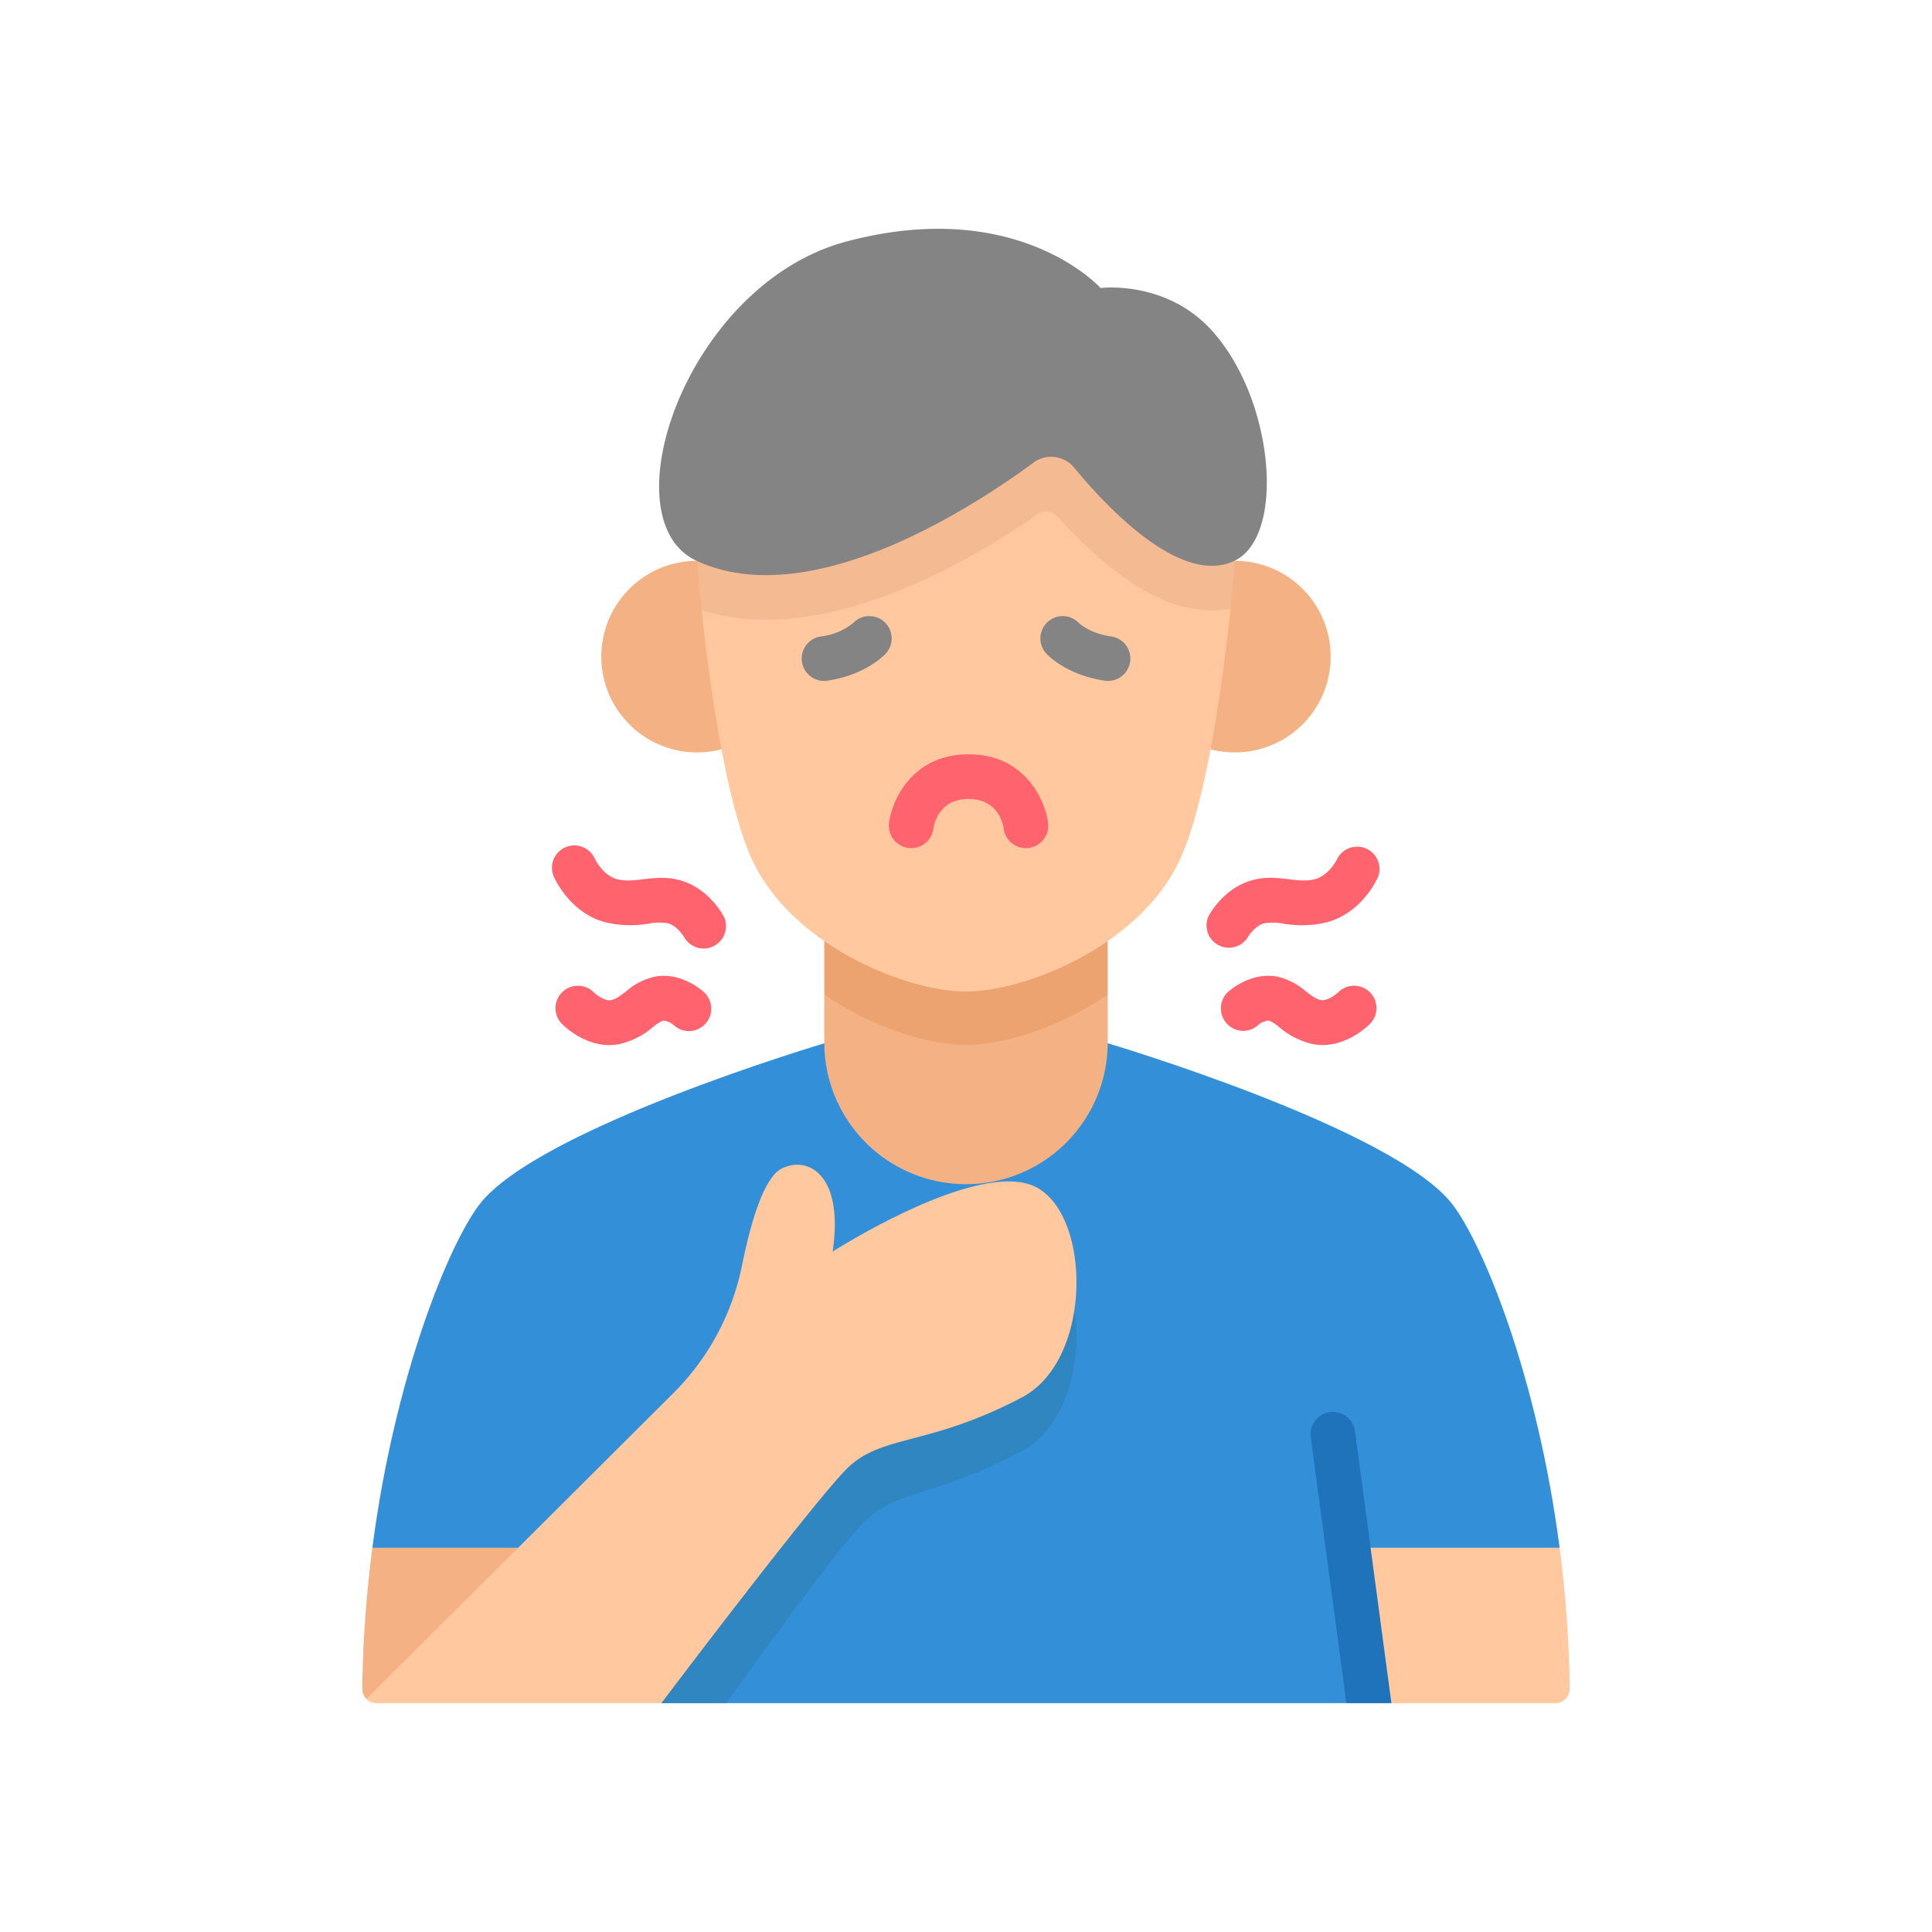 <svg xmlns="http://www.w3.org/2000/svg" xmlns:xlink="http://www.w3.org/1999/xlink" width="512" height="512" viewBox="0 0 512 512">
  <rect x="0" y="0" width="512" height="512" fill="#333333" stroke="none"/>
  <defs>
    <clipPath id="clip-Lekarna_ikona_16">
      <rect width="512" height="512"/>
    </clipPath>
  </defs>
  <g id="Lekarna_ikona_16" data-name="Lekarna_ikona – 16" clip-path="url(#clip-Lekarna_ikona_16)">
    <rect width="512" height="512" fill="#fff"/>
    <g id="_04_Sore_throat" data-name="04 Sore throat" transform="translate(49.655 60.635)">
      <path id="Path_374" data-name="Path 374" d="M244.731,282.82s75.957,22.559,91.387,42.737c8.135,10.646,22.437,45.408,28.374,90.937L308.019,457.7h-164.4L49.86,416.509C55.8,370.995,70.1,336.233,78.2,325.587c15.431-20.208,91.387-42.737,91.387-42.737Z" transform="translate(-0.832 -66.986)" fill="#348fd9"/>
      <path id="Path_375" data-name="Path 375" d="M49.028,458a318.693,318.693,0,0,0-2.679,37.31,3.816,3.816,0,0,0,1.107,2.755l28.015-21.071L87.682,458Z" transform="translate(0 -108.477)" fill="#f4b184"/>
      <path id="Path_376" data-name="Path 376" d="M206.79,265.913v12.9a37.555,37.555,0,0,0,75.109-.023v-12.9Z" transform="translate(-38 -62.976)" fill="#f4b184"/>
      <path id="Path_377" data-name="Path 377" d="M206.79,261.526c12.691,8.792,27.824,13.37,37.555,13.37s24.864-4.579,37.555-13.37V247.37H206.79Z" transform="translate(-38 -58.59)" fill="#eda370"/>
      <path id="Path_378" data-name="Path 378" d="M154.728,115.29a25.39,25.39,0,1,0,6.471,49.948l3.053-24.558Z" transform="translate(-19.662 -27.307)" fill="#f4b184"/>
      <path id="Path_379" data-name="Path 379" d="M346.444,115.29a25.39,25.39,0,1,1-6.472,49.948L336.92,140.68Z" transform="translate(-68.821 -27.307)" fill="#f4b184"/>
      <path id="Path_380" data-name="Path 380" d="M305.141,103.365,262.6,64.94s-99.973,38.921-99.973,38.44c0,.45.427,5.556,1.229,13.1l17.064,9.356L299.1,123.375l4.9-7.334c.763-7.632,1.175-12.607,1.183-12.691Z" transform="translate(-27.541 -15.382)" fill="#f4ba92"/>
      <path id="Path_381" data-name="Path 381" d="M299.456,124.381c-8.723,0-17.827-3.991-27.855-12.21a124.4,124.4,0,0,1-13.119-12.676,3.923,3.923,0,0,0-5.151-.611c-17.316,11.974-45.446,27.962-72.057,27.962a57.62,57.62,0,0,1-17.064-2.488c1.854,17.5,5.892,48.155,12.676,64.517,9.852,23.765,41.149,36.509,57.374,36.509s47.521-12.745,57.374-36.509c6.868-16.5,10.89-47.537,12.722-64.952a26.659,26.659,0,0,1-4.9.458Z" transform="translate(-27.915 -23.257)" fill="#ffc89f"/>
      <path id="Path_382" data-name="Path 382" d="M388.68,458l5.525,34.342,5.96,6.868H443.6a3.816,3.816,0,0,0,3.816-3.884A318.687,318.687,0,0,0,444.741,458Z" transform="translate(-81.08 -108.477)" fill="#ffc89f"/>
      <path id="Path_383" data-name="Path 383" d="M167.386,479.6c11.714-16.331,30.2-41.706,36.265-47.773,9.158-9.158,17.385-6.037,42.141-19.079,11.783-6.22,16.026-23.6,13.9-37.539,0,0-4.228,13.3-21.116,20.239-25.9,10.631-34.342,8.9-43.446,18.026C190.762,417.847,150.2,472.4,150.2,472.4v7.2Z" transform="translate(-24.597 -88.869)" fill="#2f86c1"/>
      <path id="Path_384" data-name="Path 384" d="M385.157,488.023h11.92l-9.669-72.133a5.91,5.91,0,0,0-11.714,1.572Z" transform="translate(-77.992 -97.29)" fill="#1e73ba"/>
      <path id="Path_385" data-name="Path 385" d="M221.539,386.651c19.338-10.211,18.316-50.452,2.389-56.282s-52.589,17.675-52.589,17.675c3.053-20.506-6.594-25.466-13.477-22.025-4.808,2.4-8.288,14.591-10.509,25.581a66.272,66.272,0,0,1-18.133,33.861L47.8,466.584a3.816,3.816,0,0,0,2.709,1.129h75.438s40.043-53.024,49.17-62.151,21.651-5.838,46.423-18.911Z" transform="translate(-0.344 -76.98)" fill="#ffc89f"/>
      <path id="Path_386" data-name="Path 386" d="M259.416,63.3a7.876,7.876,0,0,0-10.76-1.343c-15.8,11.653-59.083,40.02-89.289,26.031-23.765-11-2.671-73.308,39.684-84.611C244.527-8.754,266.414,15.69,266.414,15.69s17.095-2.175,29.259,11.012c16.789,18.209,19.9,54.764,6.235,61.281C287.805,94.729,268.276,74.025,259.416,63.3Z" transform="translate(-24.415 0)" fill="#848484"/>
      <path id="Path_387" data-name="Path 387" d="M204.855,151.67a6.535,6.535,0,0,0,.855-.061c9.807-1.419,14.881-6.51,15.423-7.09a5.918,5.918,0,1,0-8.524-8.212,16.655,16.655,0,0,1-8.593,3.579,5.922,5.922,0,0,0,.839,11.783Z" transform="translate(-36.141 -31.856)" fill="#848484"/>
      <path id="Path_388" data-name="Path 388" d="M283.486,144.519c.542.58,5.617,5.67,15.423,7.09a6.535,6.535,0,0,0,.855.061,5.922,5.922,0,0,0,.839-11.783c-5.647-.809-8.395-3.411-8.593-3.579a5.918,5.918,0,0,0-8.524,8.212Z" transform="translate(-55.773 -31.856)" fill="#848484"/>
      <g id="Group_86" data-name="Group 86" transform="translate(96.601 139.267)">
        <path id="Path_389" data-name="Path 389" d="M234.348,207.3A5.9,5.9,0,0,0,241,202.248c.3-1.862,1.832-7.922,9.341-7.922s9.036,6.044,9.326,7.914a5.921,5.921,0,1,0,11.731-1.626c-.841-6.273-6.328-18.125-21.057-18.125s-20.224,11.852-21.063,18.125a5.953,5.953,0,0,0,5.075,6.685Z" transform="translate(-139.914 -182.49)" fill="#ff636e"/>
        <path id="Path_390" data-name="Path 390" d="M126.089,234.4a28.332,28.332,0,0,0,11.707.435,14.339,14.339,0,0,1,5.174-.092c2.183.611,3.816,2.908,4.281,3.678a5.922,5.922,0,0,0,10.493-5.479c-.4-.763-4.1-7.5-11.569-9.6-3.6-1.007-6.868-.611-9.807-.259-2.557.305-4.762.572-7.074-.076-3.053-.862-5.189-4.213-5.762-5.449a5.927,5.927,0,0,0-10.814,4.854c.427.923,4.411,9.471,13.37,11.989Z" transform="translate(-112.197 -189.965)" fill="#ff636e"/>
        <path id="Path_391" data-name="Path 391" d="M374.23,217.666c-.565,1.229-2.709,4.579-5.762,5.457-2.289.649-4.518.382-7.074.076-2.908-.351-6.2-.763-9.807.259-7.471,2.1-11.173,8.837-11.569,9.6a5.922,5.922,0,0,0,10.455,5.495s1.725-2.961,4.281-3.678a14.337,14.337,0,0,1,5.174.092,28.335,28.335,0,0,0,11.707-.435c8.959-2.518,12.974-11.066,13.37-12.027a5.922,5.922,0,0,0-10.776-4.838Z" transform="translate(-166.04 -190.085)" fill="#ff636e"/>
        <path id="Path_392" data-name="Path 392" d="M139.741,259.63a17.6,17.6,0,0,0-7.632,3.945c-1.664,1.267-2.74,2.061-4.007,2.289-1.4.267-3.625-1.221-4.518-2.083a5.936,5.936,0,1,0-8.395,8.395c.618.633,5.754,5.586,12.531,5.586a14,14,0,0,0,2.541-.237,20.625,20.625,0,0,0,9.013-4.541,10.258,10.258,0,0,1,2.648-1.7,4.768,4.768,0,0,1,2.786,1.114,5.922,5.922,0,1,0,7.929-8.791C152.028,263.049,146.518,258.333,139.741,259.63Z" transform="translate(-112.494 -200.707)" fill="#ff636e"/>
        <path id="Path_393" data-name="Path 393" d="M344.53,268.046a5.914,5.914,0,0,0,9.959,4.335,4.768,4.768,0,0,1,2.785-1.114,10.256,10.256,0,0,1,2.648,1.7,20.707,20.707,0,0,0,9.013,4.541,14.005,14.005,0,0,0,2.541.237c6.777,0,11.913-4.953,12.531-5.586a5.936,5.936,0,1,0-8.395-8.395c-.893.862-3.114,2.35-4.518,2.083-1.267-.237-2.343-1.03-4.007-2.289a17.869,17.869,0,0,0-7.632-3.946c-6.777-1.267-12.3,3.419-12.913,3.953a5.892,5.892,0,0,0-2.015,4.48Z" transform="translate(-167.225 -200.705)" fill="#ff636e"/>
      </g>
    </g>
  </g>
</svg>
